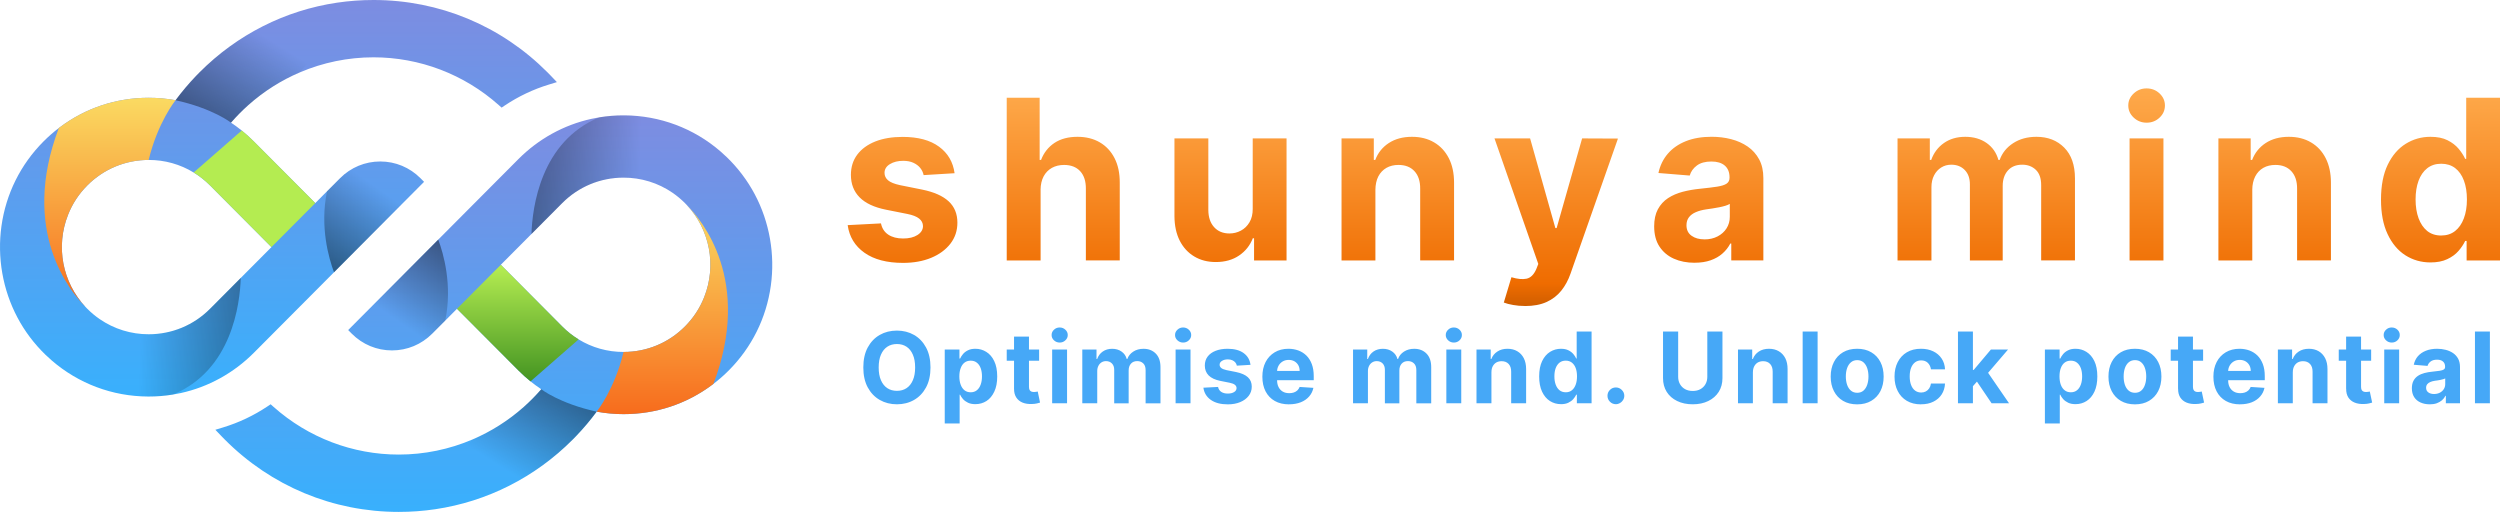 <svg width="210" height="43" viewBox="0 0 210 43" fill="none" xmlns="http://www.w3.org/2000/svg">
<path d="M63.401 16.321C62.791 15.172 62.003 14.126 61.061 13.212C60.885 13.04 60.704 12.876 60.52 12.717C58.269 10.772 55.424 9.703 52.431 9.691H52.38C51.699 9.691 51.02 9.745 50.352 9.855C50.127 9.891 49.904 9.934 49.681 9.983C47.362 10.493 45.24 11.663 43.542 13.368L38.465 18.467L36.811 20.128L29.247 27.725L29.55 28.03C30.452 28.935 31.651 29.435 32.927 29.435C34.202 29.435 35.401 28.936 36.303 28.03L37.4 26.929L38.387 25.938L43.544 31.116C43.867 31.441 44.207 31.748 44.563 32.034C44.854 32.267 45.155 32.489 45.465 32.696C45.01 33.222 44.518 33.72 44.002 34.18C42.708 35.33 41.249 36.25 39.687 36.917C37.744 37.746 35.641 38.184 33.494 38.184C29.621 38.184 25.887 36.761 22.982 34.179L22.734 33.959L22.459 34.143C21.315 34.906 20.07 35.497 18.759 35.897L18.09 36.101L18.574 36.608C18.673 36.713 18.775 36.816 18.878 36.919C22.781 40.841 27.973 43 33.495 43C34.529 43 35.551 42.924 36.556 42.776C40.915 42.13 44.938 40.106 48.111 36.919C48.231 36.799 48.328 36.7 48.412 36.611C49.023 35.973 49.596 35.292 50.121 34.581C50.867 34.718 51.626 34.788 52.382 34.788C55.1 34.788 57.681 33.931 59.844 32.31C59.872 32.288 59.9 32.267 59.926 32.248C60.38 31.903 60.813 31.523 61.217 31.117C63.148 29.177 64.371 26.716 64.749 24.001C65.117 21.374 64.638 18.647 63.401 16.322V16.321ZM59.153 24.954C58.788 25.881 58.243 26.71 57.537 27.42C56.16 28.803 54.329 29.564 52.38 29.564H52.379C51.026 29.564 49.728 29.197 48.603 28.508C48.108 28.206 47.645 27.842 47.225 27.419L42.069 22.24L44.643 19.655L47.224 17.062C48.598 15.682 50.429 14.921 52.38 14.921C53.857 14.921 55.279 15.36 56.49 16.19C56.86 16.444 57.213 16.737 57.537 17.062C57.587 17.112 57.635 17.161 57.682 17.212C57.688 17.219 57.694 17.225 57.699 17.232C59.628 19.298 60.2 22.302 59.152 24.953L59.153 24.954Z" fill="url(#paint0_linear_994_683)"/>
<path d="M48.603 28.509L44.564 32.035C44.209 31.748 43.868 31.442 43.545 31.117L38.388 25.939L42.069 22.242L47.225 27.422C47.645 27.843 48.108 28.207 48.603 28.511V28.509Z" fill="url(#paint1_linear_994_683)"/>
<path d="M37.401 26.929L36.304 28.03C35.402 28.935 34.203 29.435 32.928 29.435C31.653 29.435 30.454 28.936 29.552 28.03L29.248 27.725L36.812 20.128C37.247 21.289 38.018 23.937 37.401 26.93V26.929Z" fill="url(#paint2_linear_994_683)"/>
<path d="M59.925 32.246C59.898 32.267 59.871 32.288 59.844 32.308C57.681 33.93 55.1 34.787 52.382 34.787C51.626 34.787 50.867 34.718 50.121 34.58C50.121 34.58 51.615 32.736 52.38 29.564H52.382C54.329 29.564 56.162 28.803 57.538 27.42C58.245 26.71 58.789 25.881 59.154 24.954C60.207 22.295 59.627 19.28 57.683 17.214C58.952 18.481 63.223 23.584 59.927 32.246H59.925Z" fill="url(#paint3_linear_994_683)"/>
<path d="M60.52 12.717C60.2 14.305 58.788 16.068 57.699 17.232C57.693 17.226 57.687 17.22 57.682 17.212C57.635 17.163 57.587 17.112 57.537 17.062C57.214 16.737 56.861 16.444 56.49 16.19C55.278 15.36 53.857 14.921 52.38 14.921C50.429 14.921 48.599 15.682 47.223 17.062L44.643 19.655C44.715 17.451 45.402 11.879 50.353 9.853C51.021 9.744 51.7 9.689 52.382 9.689H52.432C55.425 9.702 58.27 10.772 60.521 12.716L60.52 12.717Z" fill="url(#paint4_linear_994_683)"/>
<path d="M50.119 34.58C49.594 35.29 49.021 35.972 48.411 36.61C48.325 36.699 48.229 36.797 48.11 36.918C44.937 40.105 40.914 42.128 36.554 42.775C36.896 41.318 37.718 39.035 39.687 36.917C41.249 36.25 42.708 35.33 44.002 34.18C44.518 33.721 45.01 33.224 45.465 32.696C45.465 32.696 46.986 33.89 50.118 34.579L50.119 34.58Z" fill="url(#paint5_linear_994_683)"/>
<path d="M1.468 26.678C2.078 27.827 2.866 28.873 3.808 29.787C3.984 29.958 4.164 30.122 4.349 30.282C6.6 32.226 9.445 33.296 12.438 33.308H12.489C13.169 33.308 13.849 33.254 14.517 33.144C14.742 33.108 14.965 33.065 15.188 33.016C17.507 32.506 19.629 31.336 21.326 29.631L26.404 24.532L28.058 22.87L35.622 15.274L35.319 14.969C34.417 14.064 33.217 13.564 31.942 13.564C30.667 13.564 29.468 14.063 28.566 14.969L27.469 16.07L26.482 17.061L21.325 11.883C21.002 11.558 20.661 11.251 20.306 10.965C20.015 10.731 19.714 10.51 19.404 10.302C19.859 9.776 20.351 9.279 20.867 8.819C22.161 7.669 23.619 6.748 25.182 6.082C27.125 5.253 29.228 4.815 31.375 4.815C35.248 4.815 38.982 6.237 41.887 8.82L42.135 9.04L42.409 8.856C43.553 8.093 44.799 7.502 46.11 7.102L46.779 6.898L46.295 6.39C46.196 6.286 46.094 6.183 45.991 6.079C42.089 2.159 36.897 0 31.375 0C30.341 0 29.319 0.076 28.314 0.224C23.955 0.87 19.932 2.894 16.759 6.081C16.639 6.201 16.542 6.3 16.458 6.389C15.848 7.027 15.274 7.708 14.749 8.418C14.003 8.282 13.244 8.212 12.489 8.212C9.77 8.212 7.189 9.069 5.026 10.69C4.998 10.711 4.97 10.733 4.944 10.752C4.49 11.097 4.057 11.477 3.653 11.883C1.722 13.823 0.5 16.284 0.121 18.999C-0.247 21.626 0.232 24.353 1.469 26.678H1.468ZM5.716 18.044C6.081 17.118 6.626 16.288 7.332 15.579C8.708 14.196 10.54 13.435 12.489 13.435H12.49C13.843 13.435 15.141 13.802 16.266 14.49C16.761 14.793 17.224 15.157 17.644 15.58L22.8 20.759L20.226 23.344L17.645 25.937C16.271 27.317 14.44 28.078 12.489 28.078C11.011 28.078 9.59 27.639 8.379 26.808C8.009 26.555 7.656 26.261 7.332 25.937C7.282 25.887 7.234 25.837 7.187 25.786C7.181 25.78 7.174 25.774 7.169 25.766C5.24 23.701 4.668 20.697 5.717 18.046L5.716 18.044Z" fill="url(#paint6_linear_994_683)"/>
<path d="M16.267 14.489L20.306 10.964C20.662 11.251 21.002 11.557 21.325 11.882L26.482 17.059L22.801 20.756L17.645 15.577C17.226 15.156 16.763 14.791 16.267 14.488V14.489Z" fill="url(#paint7_linear_994_683)"/>
<path d="M27.469 16.07L28.566 14.969C29.468 14.064 30.667 13.564 31.942 13.564C33.218 13.564 34.416 14.063 35.319 14.969L35.622 15.274L28.058 22.87C27.624 21.71 26.852 19.061 27.469 16.068V16.07Z" fill="url(#paint8_linear_994_683)"/>
<path d="M4.944 10.752C4.971 10.731 4.998 10.71 5.025 10.69C7.188 9.069 9.769 8.212 12.488 8.212C13.243 8.212 14.002 8.28 14.748 8.418C14.748 8.418 13.254 10.262 12.489 13.435H12.488C10.54 13.435 8.707 14.196 7.331 15.578C6.624 16.288 6.08 17.118 5.715 18.044C4.662 20.704 5.242 23.718 7.186 25.785C5.917 24.518 1.646 19.415 4.942 10.752H4.944Z" fill="url(#paint9_linear_994_683)"/>
<path d="M4.349 30.282C4.669 28.694 6.081 26.93 7.17 25.766C7.176 25.773 7.182 25.779 7.187 25.786C7.234 25.836 7.282 25.887 7.332 25.937C7.655 26.261 8.008 26.555 8.379 26.808C9.591 27.639 11.012 28.078 12.489 28.078C14.44 28.078 16.27 27.317 17.645 25.937L20.226 23.344C20.154 25.548 19.467 31.12 14.515 33.145C13.848 33.255 13.168 33.309 12.487 33.309H12.437C9.444 33.297 6.599 32.226 4.348 30.283L4.349 30.282Z" fill="url(#paint10_linear_994_683)"/>
<path d="M14.749 8.418C15.274 7.708 15.848 7.027 16.458 6.389C16.544 6.3 16.64 6.201 16.759 6.081C19.932 2.894 23.955 0.87 28.315 0.224C27.973 1.681 27.151 3.964 25.182 6.082C23.62 6.748 22.161 7.669 20.867 8.819C20.351 9.278 19.859 9.775 19.404 10.302C19.404 10.302 17.883 9.109 14.751 8.42L14.749 8.418Z" fill="url(#paint11_linear_994_683)"/>
<path d="M80.189 14.55L77.585 14.709C77.54 14.487 77.444 14.285 77.298 14.104C77.149 13.923 76.957 13.779 76.718 13.671C76.481 13.563 76.197 13.509 75.867 13.509C75.428 13.509 75.056 13.601 74.753 13.786C74.451 13.97 74.3 14.215 74.3 14.522C74.3 14.766 74.398 14.973 74.594 15.144C74.789 15.313 75.124 15.449 75.6 15.552L77.458 15.925C78.454 16.129 79.197 16.457 79.688 16.913C80.177 17.367 80.421 17.965 80.421 18.704C80.421 19.376 80.225 19.964 79.832 20.472C79.438 20.979 78.899 21.374 78.217 21.657C77.534 21.939 76.746 22.082 75.856 22.082C74.499 22.082 73.418 21.799 72.615 21.231C71.813 20.664 71.342 19.891 71.204 18.911L74.002 18.765C74.085 19.177 74.289 19.492 74.614 19.709C74.939 19.926 75.355 20.034 75.862 20.034C76.362 20.034 76.763 19.936 77.066 19.741C77.371 19.547 77.527 19.298 77.531 18.993C77.526 18.734 77.416 18.522 77.202 18.356C76.99 18.188 76.66 18.059 76.214 17.971L74.439 17.618C73.436 17.419 72.693 17.071 72.206 16.576C71.72 16.084 71.476 15.454 71.476 14.688C71.476 14.029 71.655 13.462 72.012 12.986C72.37 12.51 72.876 12.144 73.527 11.883C74.179 11.626 74.944 11.499 75.821 11.499C77.114 11.499 78.134 11.772 78.879 12.321C79.625 12.867 80.059 13.613 80.186 14.558L80.189 14.55ZM87.411 15.95V21.878H84.565V8.207H87.331V13.436H87.449C87.681 12.83 88.054 12.354 88.57 12.008C89.086 11.665 89.734 11.492 90.513 11.492C91.225 11.492 91.847 11.646 92.381 11.956C92.912 12.265 93.324 12.706 93.62 13.281C93.916 13.858 94.064 14.548 94.059 15.349V21.876H91.213V15.855C91.218 15.225 91.059 14.732 90.736 14.381C90.412 14.031 89.963 13.855 89.384 13.855C88.998 13.855 88.656 13.936 88.358 14.101C88.063 14.266 87.83 14.505 87.663 14.817C87.497 15.132 87.412 15.508 87.407 15.948L87.411 15.95ZM105.228 17.513V11.626H108.07V21.878H105.341V20.014H105.236C105.004 20.614 104.621 21.099 104.084 21.463C103.548 21.828 102.896 22.011 102.127 22.011C101.44 22.011 100.838 21.855 100.318 21.543C99.797 21.233 99.391 20.79 99.097 20.215C98.807 19.641 98.659 18.954 98.654 18.154V11.626H101.5V17.648C101.505 18.253 101.667 18.731 101.987 19.082C102.306 19.435 102.735 19.611 103.274 19.611C103.616 19.611 103.938 19.532 104.236 19.372C104.533 19.215 104.775 18.981 104.959 18.668C105.143 18.358 105.234 17.973 105.229 17.515L105.228 17.513ZM115.534 15.95V21.878H112.689V11.626H115.4V13.436H115.521C115.746 12.839 116.126 12.364 116.662 12.014C117.194 11.666 117.843 11.492 118.605 11.492C119.317 11.492 119.937 11.648 120.466 11.96C120.995 12.27 121.406 12.714 121.702 13.291C121.995 13.867 122.141 14.553 122.141 15.349V21.876H119.295V15.855C119.302 15.228 119.143 14.737 118.818 14.383C118.493 14.029 118.045 13.854 117.473 13.854C117.09 13.854 116.753 13.935 116.463 14.099C116.173 14.265 115.944 14.504 115.781 14.815C115.62 15.13 115.538 15.507 115.533 15.946L115.534 15.95ZM128.108 25.704C127.746 25.704 127.409 25.676 127.098 25.618C126.783 25.563 126.524 25.495 126.32 25.414L126.96 23.286C127.461 23.44 127.885 23.482 128.232 23.41C128.575 23.336 128.847 23.067 129.048 22.604L129.217 22.172L125.537 11.626H128.529L130.65 19.155H130.758L132.898 11.626L135.908 11.64L131.923 22.988C131.733 23.535 131.472 24.012 131.146 24.419C130.819 24.827 130.406 25.143 129.91 25.369C129.411 25.594 128.811 25.707 128.108 25.707V25.704ZM142.353 22.072C141.699 22.072 141.115 21.958 140.603 21.729C140.091 21.5 139.688 21.158 139.392 20.706C139.097 20.255 138.95 19.691 138.95 19.014C138.95 18.445 139.054 17.968 139.261 17.58C139.472 17.192 139.756 16.878 140.115 16.643C140.477 16.407 140.888 16.23 141.348 16.11C141.809 15.989 142.293 15.905 142.8 15.855C143.396 15.794 143.875 15.736 144.24 15.679C144.605 15.621 144.87 15.538 145.032 15.427C145.198 15.316 145.281 15.152 145.281 14.933V14.892C145.281 14.469 145.148 14.142 144.883 13.91C144.619 13.681 144.245 13.567 143.759 13.567C143.246 13.567 142.84 13.678 142.538 13.902C142.235 14.127 142.034 14.407 141.936 14.746L139.308 14.532C139.442 13.91 139.704 13.369 140.096 12.913C140.487 12.457 140.993 12.106 141.615 11.858C142.235 11.611 142.955 11.489 143.772 11.489C144.344 11.489 144.89 11.555 145.412 11.689C145.934 11.824 146.4 12.031 146.807 12.311C147.213 12.591 147.533 12.951 147.769 13.387C148.004 13.825 148.122 14.349 148.122 14.958V21.875H145.427V20.454H145.347C145.182 20.774 144.961 21.056 144.684 21.298C144.411 21.54 144.079 21.729 143.691 21.865C143.304 22.001 142.857 22.069 142.349 22.069L142.353 22.072ZM143.168 20.11C143.586 20.11 143.956 20.026 144.278 19.858C144.596 19.692 144.847 19.467 145.029 19.183C145.211 18.896 145.303 18.573 145.303 18.215V17.125C145.213 17.183 145.092 17.235 144.94 17.281C144.787 17.328 144.614 17.371 144.424 17.409C144.233 17.447 144.041 17.482 143.847 17.51C143.656 17.538 143.482 17.563 143.328 17.586C142.994 17.634 142.702 17.712 142.455 17.819C142.205 17.925 142.011 18.067 141.872 18.248C141.734 18.429 141.664 18.653 141.664 18.92C141.664 19.306 141.805 19.6 142.089 19.802C142.371 20.006 142.731 20.107 143.168 20.107V20.11ZM162.239 21.878H159.393V11.626H162.105V13.436H162.222C162.436 12.835 162.795 12.359 163.294 12.011C163.791 11.665 164.387 11.492 165.081 11.492C165.785 11.492 166.383 11.666 166.879 12.014C167.372 12.364 167.702 12.839 167.867 13.436H167.972C168.182 12.847 168.562 12.376 169.113 12.021C169.66 11.668 170.31 11.492 171.063 11.492C172.021 11.492 172.799 11.796 173.398 12.402C173.997 13.009 174.297 13.87 174.297 14.983V21.876H171.458V15.543C171.458 14.975 171.307 14.547 171.005 14.26C170.701 13.975 170.322 13.834 169.867 13.834C169.352 13.834 168.949 13.998 168.66 14.325C168.372 14.651 168.227 15.082 168.227 15.618V21.878H165.471V15.484C165.471 14.979 165.329 14.58 165.042 14.283C164.753 13.983 164.375 13.834 163.907 13.834C163.592 13.834 163.309 13.913 163.057 14.072C162.806 14.23 162.607 14.449 162.461 14.732C162.315 15.016 162.241 15.346 162.241 15.722V21.878H162.239ZM181.729 21.878H178.884V11.626H181.729V21.878ZM180.318 10.305C179.895 10.305 179.534 10.164 179.232 9.88C178.928 9.598 178.776 9.258 178.776 8.86C178.776 8.469 178.928 8.132 179.232 7.85C179.534 7.568 179.894 7.426 180.311 7.426C180.741 7.426 181.104 7.567 181.404 7.85C181.704 8.134 181.854 8.469 181.854 8.86C181.854 9.258 181.704 9.597 181.404 9.88C181.104 10.164 180.743 10.305 180.318 10.305ZM189.192 15.95V21.878H186.346V11.626H189.057V13.436H189.178C189.406 12.839 189.785 12.364 190.319 12.014C190.852 11.666 191.5 11.492 192.263 11.492C192.974 11.492 193.595 11.648 194.124 11.96C194.654 12.27 195.067 12.714 195.359 13.291C195.652 13.867 195.798 14.553 195.798 15.349V21.876H192.956V15.855C192.961 15.228 192.8 14.737 192.475 14.383C192.15 14.029 191.702 13.854 191.134 13.854C190.749 13.854 190.412 13.935 190.12 14.099C189.83 14.265 189.603 14.504 189.442 14.815C189.278 15.13 189.195 15.507 189.19 15.946L189.192 15.95ZM204.161 22.044C203.384 22.044 202.68 21.843 202.049 21.442C201.42 21.039 200.923 20.444 200.555 19.658C200.186 18.873 200.004 17.91 200.004 16.765C200.004 15.591 200.193 14.613 200.571 13.832C200.949 13.053 201.453 12.467 202.085 12.076C202.714 11.688 203.403 11.492 204.156 11.492C204.732 11.492 205.213 11.588 205.596 11.782C205.98 11.976 206.291 12.215 206.529 12.502C206.767 12.789 206.949 13.071 207.075 13.346H207.161V8.207H210V21.878H207.196V20.238H207.075C206.941 20.523 206.753 20.803 206.511 21.082C206.269 21.361 205.954 21.59 205.568 21.77C205.183 21.953 204.715 22.044 204.163 22.044H204.161ZM205.063 19.782C205.523 19.782 205.911 19.656 206.229 19.405C206.548 19.154 206.791 18.8 206.962 18.348C207.135 17.893 207.221 17.361 207.221 16.752C207.221 16.142 207.136 15.613 206.966 15.162C206.798 14.714 206.554 14.366 206.233 14.12C205.913 13.877 205.523 13.754 205.063 13.754C204.596 13.754 204.203 13.882 203.881 14.137C203.563 14.389 203.321 14.741 203.155 15.192C202.991 15.639 202.909 16.16 202.909 16.752C202.909 17.349 202.992 17.875 203.158 18.329C203.326 18.785 203.568 19.143 203.884 19.401C204.203 19.656 204.596 19.784 205.063 19.784V19.782Z" fill="url(#paint12_linear_994_683)"/>
<path d="M78.161 30.866C78.161 31.523 78.036 32.082 77.788 32.543C77.539 33.004 77.202 33.355 76.778 33.597C76.352 33.84 75.872 33.961 75.342 33.961C74.804 33.961 74.323 33.838 73.899 33.594C73.474 33.352 73.138 33 72.889 32.539C72.642 32.078 72.519 31.521 72.519 30.866C72.519 30.208 72.642 29.647 72.889 29.188C73.138 28.727 73.474 28.375 73.899 28.133C74.323 27.891 74.804 27.77 75.342 27.77C75.872 27.77 76.352 27.891 76.778 28.133C77.202 28.375 77.539 28.727 77.788 29.188C78.036 29.649 78.161 30.208 78.161 30.866ZM76.871 30.866C76.871 30.44 76.808 30.08 76.68 29.79C76.554 29.496 76.376 29.274 76.147 29.123C75.919 28.972 75.65 28.898 75.342 28.898C75.033 28.898 74.764 28.972 74.536 29.123C74.307 29.274 74.128 29.496 74 29.79C73.872 30.08 73.809 30.44 73.809 30.866C73.809 31.291 73.872 31.649 74 31.939C74.128 32.233 74.305 32.455 74.536 32.606C74.764 32.757 75.033 32.831 75.342 32.831C75.65 32.831 75.919 32.757 76.147 32.606C76.376 32.455 76.554 32.233 76.68 31.939C76.808 31.649 76.871 31.291 76.871 30.866ZM80.613 35.571H79.358V29.359H80.593V30.117H80.651C80.706 29.996 80.786 29.871 80.89 29.744C80.995 29.617 81.131 29.513 81.302 29.428C81.471 29.34 81.683 29.297 81.935 29.297C82.265 29.297 82.569 29.384 82.845 29.556C83.126 29.729 83.35 29.986 83.514 30.331C83.681 30.674 83.766 31.105 83.766 31.624C83.766 32.128 83.685 32.553 83.52 32.898C83.359 33.244 83.141 33.506 82.864 33.685C82.585 33.861 82.275 33.949 81.93 33.949C81.688 33.949 81.482 33.909 81.311 33.828C81.142 33.747 81.003 33.645 80.894 33.525C80.787 33.402 80.706 33.277 80.648 33.151H80.61V35.569L80.613 35.571ZM80.585 31.617C80.585 31.884 80.623 32.12 80.7 32.322C80.774 32.521 80.882 32.677 81.021 32.786C81.164 32.898 81.336 32.952 81.537 32.952C81.741 32.952 81.913 32.896 82.053 32.783C82.195 32.67 82.302 32.513 82.374 32.312C82.449 32.113 82.486 31.881 82.486 31.617C82.486 31.355 82.449 31.127 82.378 30.929C82.306 30.732 82.199 30.576 82.056 30.465C81.915 30.352 81.743 30.296 81.537 30.296C81.333 30.296 81.161 30.35 81.021 30.458C80.88 30.566 80.774 30.72 80.7 30.918C80.623 31.115 80.585 31.349 80.585 31.619V31.617ZM84.565 29.359H87.286V30.299H84.565V29.359ZM85.179 32.652V28.274H86.434V32.486C86.434 32.602 86.451 32.694 86.486 32.757C86.522 32.82 86.572 32.864 86.635 32.891C86.698 32.916 86.772 32.929 86.857 32.929C86.915 32.929 86.973 32.924 87.033 32.913C87.092 32.903 87.137 32.893 87.17 32.888L87.364 33.818C87.303 33.84 87.215 33.863 87.101 33.888C86.988 33.916 86.85 33.931 86.686 33.936C86.384 33.949 86.121 33.909 85.893 33.818C85.668 33.725 85.494 33.581 85.368 33.389C85.24 33.193 85.177 32.947 85.18 32.652H85.179ZM89.633 33.876H88.381V29.359H89.633V33.876ZM89.013 28.775C88.829 28.775 88.669 28.712 88.535 28.588C88.401 28.465 88.335 28.316 88.335 28.142C88.335 27.967 88.401 27.818 88.535 27.695C88.669 27.569 88.827 27.508 89.009 27.508C89.198 27.508 89.359 27.571 89.49 27.695C89.625 27.818 89.691 27.967 89.691 28.142C89.691 28.316 89.625 28.465 89.49 28.588C89.359 28.714 89.2 28.775 89.013 28.775ZM92.168 33.876H90.913V29.359H92.107V30.155H92.162C92.255 29.889 92.412 29.68 92.633 29.528C92.852 29.375 93.114 29.299 93.421 29.299C93.731 29.299 93.994 29.377 94.21 29.531C94.429 29.684 94.575 29.893 94.646 30.156H94.694C94.785 29.898 94.953 29.69 95.195 29.535C95.437 29.377 95.724 29.299 96.056 29.299C96.478 29.299 96.822 29.433 97.085 29.7C97.349 29.967 97.48 30.347 97.48 30.838V33.878H96.231V31.087C96.231 30.836 96.165 30.649 96.031 30.523C95.896 30.395 95.731 30.332 95.53 30.332C95.303 30.332 95.125 30.405 94.998 30.549C94.87 30.694 94.807 30.884 94.807 31.12V33.879H93.593V31.06C93.593 30.84 93.53 30.662 93.402 30.531C93.275 30.4 93.109 30.334 92.905 30.334C92.764 30.334 92.639 30.369 92.528 30.438C92.417 30.508 92.329 30.606 92.265 30.732C92.202 30.855 92.168 31 92.168 31.168V33.879V33.876ZM100.002 33.876H98.75V29.359H100.002V33.876ZM99.382 28.775C99.198 28.775 99.039 28.712 98.905 28.588C98.77 28.465 98.704 28.316 98.704 28.142C98.704 27.967 98.77 27.818 98.905 27.695C99.039 27.569 99.197 27.508 99.379 27.508C99.568 27.508 99.729 27.571 99.86 27.695C99.994 27.818 100.06 27.967 100.06 28.142C100.06 28.316 99.994 28.465 99.86 28.588C99.729 28.714 99.57 28.775 99.382 28.775ZM105.044 30.646L103.896 30.715C103.876 30.617 103.835 30.529 103.772 30.452C103.705 30.37 103.621 30.307 103.516 30.261C103.41 30.213 103.284 30.188 103.14 30.188C102.946 30.188 102.783 30.229 102.649 30.312C102.515 30.393 102.448 30.501 102.448 30.637C102.448 30.744 102.492 30.833 102.579 30.908C102.664 30.982 102.812 31.042 103.022 31.09L103.841 31.253C104.281 31.344 104.608 31.49 104.823 31.689C105.04 31.888 105.148 32.151 105.148 32.478C105.148 32.773 105.06 33.032 104.886 33.256C104.712 33.478 104.475 33.654 104.176 33.778C103.875 33.904 103.528 33.966 103.135 33.966C102.538 33.966 102.062 33.84 101.707 33.589C101.352 33.339 101.145 32.997 101.085 32.566L102.317 32.503C102.354 32.685 102.443 32.823 102.584 32.917C102.729 33.014 102.913 33.06 103.135 33.06C103.356 33.06 103.533 33.017 103.667 32.932C103.802 32.848 103.87 32.737 103.871 32.601C103.87 32.488 103.821 32.395 103.729 32.321C103.632 32.246 103.488 32.19 103.292 32.151L102.508 31.995C102.069 31.906 101.742 31.753 101.526 31.536C101.312 31.317 101.205 31.04 101.205 30.705C101.205 30.415 101.283 30.163 101.44 29.954C101.598 29.745 101.82 29.583 102.107 29.47C102.395 29.355 102.734 29.297 103.12 29.297C103.689 29.297 104.138 29.419 104.468 29.661C104.798 29.901 104.989 30.229 105.042 30.646H105.044ZM108.281 33.966C107.816 33.966 107.417 33.871 107.083 33.682C106.748 33.493 106.49 33.224 106.309 32.876C106.128 32.528 106.039 32.115 106.039 31.637C106.039 31.175 106.128 30.767 106.309 30.413C106.49 30.064 106.745 29.79 107.073 29.594C107.4 29.397 107.787 29.297 108.229 29.297C108.526 29.297 108.805 29.346 109.063 29.44C109.32 29.536 109.546 29.677 109.738 29.866C109.932 30.057 110.082 30.296 110.191 30.583C110.299 30.871 110.354 31.208 110.354 31.593V31.936H106.536V31.158H109.171C109.171 30.977 109.133 30.816 109.057 30.677C108.979 30.54 108.869 30.43 108.732 30.349C108.591 30.271 108.432 30.231 108.251 30.231C108.06 30.231 107.891 30.274 107.745 30.362C107.599 30.45 107.485 30.566 107.403 30.712C107.321 30.858 107.277 31.02 107.276 31.2V31.936C107.276 32.161 107.317 32.354 107.4 32.516C107.483 32.68 107.601 32.806 107.753 32.896C107.906 32.984 108.088 33.027 108.299 33.027C108.44 33.027 108.566 33.007 108.682 32.969C108.798 32.929 108.899 32.869 108.982 32.79C109.063 32.712 109.125 32.616 109.17 32.503L110.325 32.579C110.267 32.858 110.148 33.1 109.966 33.306C109.785 33.514 109.553 33.675 109.267 33.79C108.981 33.904 108.652 33.962 108.279 33.962L108.281 33.966ZM114.907 33.876H113.655V29.359H114.849V30.155H114.904C114.997 29.889 115.153 29.68 115.372 29.528C115.592 29.375 115.856 29.299 116.161 29.299C116.471 29.299 116.735 29.377 116.95 29.531C117.169 29.684 117.315 29.893 117.387 30.156H117.435C117.526 29.898 117.693 29.69 117.935 29.535C118.178 29.377 118.464 29.299 118.796 29.299C119.219 29.299 119.562 29.433 119.826 29.7C120.09 29.967 120.221 30.347 120.221 30.838V33.878H118.972V31.087C118.972 30.836 118.906 30.649 118.771 30.523C118.637 30.395 118.471 30.332 118.27 30.332C118.043 30.332 117.866 30.405 117.738 30.549C117.61 30.694 117.547 30.884 117.547 31.12V33.879H116.33V31.06C116.33 30.84 116.267 30.662 116.143 30.531C116.015 30.4 115.849 30.334 115.642 30.334C115.504 30.334 115.38 30.369 115.269 30.438C115.156 30.508 115.068 30.606 115.005 30.732C114.939 30.855 114.906 31 114.906 31.168V33.879L114.907 33.876ZM122.745 33.876H121.493V29.359H122.745V33.876ZM122.123 28.775C121.935 28.775 121.776 28.712 121.645 28.588C121.511 28.465 121.444 28.316 121.444 28.142C121.444 27.967 121.511 27.818 121.645 27.695C121.776 27.569 121.935 27.508 122.119 27.508C122.308 27.508 122.469 27.571 122.6 27.695C122.731 27.818 122.798 27.967 122.798 28.142C122.798 28.316 122.731 28.465 122.6 28.588C122.469 28.714 122.31 28.775 122.123 28.775ZM125.28 31.264V33.876H124.025V29.359H125.219V30.155H125.273C125.373 29.891 125.54 29.684 125.778 29.53C126.011 29.375 126.297 29.297 126.632 29.297C126.947 29.297 127.22 29.367 127.454 29.505C127.688 29.642 127.869 29.838 128 30.09C128.129 30.346 128.194 30.647 128.194 30.999V33.876H126.938V31.223C126.94 30.946 126.87 30.732 126.728 30.576C126.584 30.418 126.386 30.34 126.136 30.34C125.968 30.34 125.819 30.377 125.69 30.448C125.562 30.523 125.463 30.629 125.39 30.767C125.317 30.904 125.282 31.07 125.282 31.264H125.28ZM131.122 33.949C130.779 33.949 130.469 33.861 130.192 33.685C129.913 33.506 129.695 33.244 129.532 32.898C129.371 32.551 129.29 32.127 129.29 31.624C129.29 31.105 129.373 30.674 129.539 30.331C129.706 29.987 129.928 29.729 130.205 29.556C130.484 29.384 130.789 29.297 131.119 29.297C131.371 29.297 131.583 29.34 131.753 29.428C131.922 29.513 132.059 29.619 132.164 29.744C132.27 29.871 132.35 29.996 132.403 30.117H132.441V27.851H133.693V33.876H132.457V33.153H132.403C132.345 33.279 132.262 33.402 132.154 33.526C132.048 33.647 131.91 33.748 131.739 33.83C131.57 33.911 131.363 33.951 131.121 33.951L131.122 33.949ZM131.52 32.952C131.723 32.952 131.893 32.898 132.033 32.786C132.174 32.675 132.28 32.521 132.354 32.322C132.431 32.12 132.469 31.886 132.469 31.617C132.469 31.347 132.432 31.113 132.358 30.916C132.283 30.719 132.175 30.566 132.033 30.457C131.892 30.349 131.721 30.294 131.52 30.294C131.315 30.294 131.141 30.35 130.998 30.463C130.857 30.576 130.751 30.73 130.676 30.927C130.603 31.125 130.569 31.354 130.569 31.616C130.569 31.879 130.605 32.11 130.68 32.311C130.754 32.513 130.862 32.669 131.001 32.782C131.142 32.894 131.315 32.951 131.52 32.951V32.952ZM135.732 33.952C135.538 33.952 135.374 33.883 135.235 33.745C135.097 33.607 135.028 33.44 135.028 33.244C135.028 33.053 135.097 32.888 135.235 32.75C135.373 32.614 135.538 32.546 135.732 32.546C135.922 32.546 136.086 32.614 136.227 32.75C136.369 32.888 136.441 33.053 136.441 33.244C136.441 33.373 136.407 33.493 136.341 33.601C136.275 33.707 136.189 33.791 136.082 33.856C135.976 33.919 135.86 33.952 135.732 33.952ZM143.414 31.655V27.851H144.686V31.763C144.686 32.203 144.581 32.587 144.374 32.916C144.165 33.246 143.873 33.501 143.498 33.684C143.125 33.868 142.689 33.961 142.192 33.961C141.691 33.961 141.253 33.868 140.878 33.684C140.502 33.501 140.21 33.246 140.003 32.916C139.797 32.586 139.694 32.203 139.694 31.763V27.851H140.966V31.655C140.966 31.884 141.018 32.088 141.119 32.267C141.22 32.447 141.362 32.586 141.545 32.689C141.729 32.79 141.945 32.841 142.192 32.841C142.439 32.841 142.653 32.79 142.835 32.689C143.017 32.587 143.16 32.447 143.261 32.267C143.362 32.088 143.414 31.884 143.414 31.655ZM147.243 31.264V33.876H145.991V29.359H147.185V30.155H147.24C147.339 29.891 147.507 29.684 147.74 29.53C147.976 29.375 148.261 29.297 148.598 29.297C148.913 29.297 149.186 29.367 149.42 29.505C149.654 29.642 149.835 29.838 149.966 30.09C150.094 30.346 150.157 30.647 150.157 30.999V33.876H148.905V31.223C148.906 30.946 148.837 30.732 148.694 30.576C148.55 30.418 148.352 30.34 148.102 30.34C147.934 30.34 147.785 30.377 147.656 30.448C147.528 30.523 147.429 30.629 147.356 30.767C147.283 30.904 147.246 31.07 147.245 31.264H147.243ZM151.423 27.851H152.679V33.876H151.423V27.851ZM156.002 33.966C155.543 33.966 155.148 33.868 154.816 33.672C154.483 33.476 154.228 33.204 154.049 32.853C153.868 32.503 153.778 32.095 153.778 31.632C153.778 31.168 153.868 30.76 154.049 30.409C154.228 30.059 154.483 29.785 154.816 29.589C155.148 29.394 155.543 29.296 156.002 29.296C156.458 29.296 156.853 29.394 157.184 29.589C157.518 29.785 157.775 30.057 157.956 30.409C158.136 30.758 158.226 31.166 158.226 31.632C158.226 32.095 158.136 32.501 157.956 32.853C157.775 33.203 157.518 33.476 157.184 33.672C156.853 33.868 156.46 33.966 156.002 33.966ZM156.005 32.994C156.214 32.994 156.388 32.934 156.528 32.815C156.665 32.695 156.772 32.533 156.843 32.327C156.914 32.121 156.951 31.888 156.951 31.626C156.951 31.362 156.914 31.128 156.843 30.921C156.772 30.714 156.665 30.553 156.528 30.433C156.387 30.312 156.213 30.251 156.005 30.251C155.796 30.251 155.622 30.312 155.48 30.433C155.337 30.553 155.231 30.715 155.158 30.921C155.085 31.127 155.05 31.362 155.05 31.626C155.05 31.888 155.087 32.12 155.158 32.327C155.231 32.533 155.337 32.695 155.48 32.815C155.622 32.934 155.796 32.994 156.005 32.994ZM161.363 33.966C160.902 33.966 160.506 33.866 160.171 33.669C159.839 33.471 159.586 33.198 159.407 32.846C159.228 32.495 159.14 32.092 159.14 31.632C159.14 31.171 159.229 30.765 159.41 30.415C159.589 30.065 159.843 29.79 160.174 29.593C160.506 29.395 160.901 29.296 161.36 29.296C161.753 29.296 162.098 29.369 162.395 29.513C162.69 29.656 162.924 29.856 163.096 30.115C163.271 30.374 163.367 30.677 163.383 31.025H162.201C162.168 30.8 162.078 30.619 161.937 30.48C161.795 30.342 161.609 30.273 161.38 30.273C161.186 30.273 161.019 30.324 160.874 30.428C160.73 30.535 160.617 30.687 160.536 30.888C160.455 31.087 160.415 31.329 160.415 31.614C160.415 31.903 160.455 32.148 160.536 32.35C160.614 32.553 160.727 32.707 160.871 32.813C161.017 32.919 161.188 32.972 161.38 32.972C161.523 32.972 161.65 32.942 161.765 32.883C161.879 32.823 161.975 32.737 162.052 32.624C162.128 32.511 162.178 32.375 162.201 32.216H163.383C163.363 32.563 163.271 32.866 163.103 33.127C162.936 33.389 162.703 33.591 162.408 33.738C162.115 33.888 161.766 33.961 161.363 33.961V33.966ZM166.435 31.631L165.605 32.578L165.609 31.073H165.791L167.237 29.359H168.677L166.73 31.631H166.433H166.435ZM165.725 33.876H164.469V27.851H165.725V33.876ZM168.761 33.876H167.295L165.964 31.908L166.798 31.022L168.76 33.876H168.761ZM173.026 35.571H171.771V29.359H173.006V30.117H173.065C173.118 29.996 173.197 29.871 173.303 29.744C173.408 29.617 173.544 29.513 173.715 29.428C173.884 29.34 174.096 29.297 174.348 29.297C174.678 29.297 174.982 29.384 175.258 29.556C175.537 29.729 175.759 29.986 175.927 30.331C176.093 30.674 176.176 31.105 176.176 31.624C176.176 32.128 176.094 32.553 175.933 32.898C175.773 33.244 175.552 33.506 175.273 33.685C174.996 33.861 174.688 33.949 174.343 33.949C174.101 33.949 173.895 33.909 173.725 33.828C173.555 33.747 173.416 33.645 173.307 33.525C173.199 33.402 173.116 33.277 173.061 33.151H173.023V35.569L173.026 35.571ZM172.998 31.617C172.998 31.884 173.035 32.12 173.109 32.322C173.184 32.521 173.292 32.677 173.434 32.786C173.575 32.898 173.746 32.952 173.95 32.952C174.154 32.952 174.326 32.896 174.466 32.783C174.607 32.67 174.713 32.513 174.788 32.312C174.862 32.113 174.899 31.881 174.899 31.617C174.899 31.355 174.862 31.127 174.791 30.929C174.716 30.732 174.608 30.576 174.469 30.465C174.327 30.352 174.154 30.296 173.95 30.296C173.744 30.296 173.57 30.35 173.431 30.458C173.29 30.566 173.184 30.72 173.109 30.918C173.035 31.115 172.998 31.349 172.998 31.619V31.617ZM179.335 33.966C178.879 33.966 178.482 33.868 178.149 33.672C177.817 33.476 177.562 33.204 177.381 32.853C177.2 32.503 177.111 32.095 177.111 31.632C177.111 31.168 177.2 30.76 177.381 30.409C177.562 30.059 177.817 29.785 178.149 29.589C178.482 29.394 178.877 29.296 179.335 29.296C179.791 29.296 180.185 29.394 180.517 29.589C180.85 29.785 181.107 30.057 181.288 30.409C181.469 30.758 181.558 31.166 181.558 31.632C181.558 32.095 181.469 32.501 181.288 32.853C181.107 33.203 180.85 33.476 180.517 33.672C180.185 33.868 179.792 33.966 179.335 33.966ZM179.341 32.994C179.55 32.994 179.723 32.934 179.86 32.815C180.001 32.695 180.106 32.533 180.175 32.327C180.248 32.121 180.283 31.888 180.283 31.626C180.283 31.362 180.247 31.128 180.175 30.921C180.106 30.715 180 30.553 179.86 30.433C179.723 30.312 179.549 30.251 179.341 30.251C179.131 30.251 178.955 30.312 178.812 30.433C178.67 30.553 178.564 30.715 178.491 30.921C178.421 31.127 178.386 31.362 178.386 31.626C178.386 31.888 178.421 32.12 178.491 32.327C178.564 32.533 178.67 32.695 178.812 32.815C178.955 32.934 179.131 32.994 179.341 32.994ZM182.339 29.359H185.061V30.299H182.339V29.359ZM182.956 32.652V28.274H184.208V32.486C184.208 32.602 184.227 32.694 184.263 32.757C184.3 32.82 184.349 32.864 184.412 32.891C184.475 32.916 184.55 32.929 184.633 32.929C184.693 32.929 184.752 32.924 184.812 32.913C184.87 32.903 184.913 32.893 184.946 32.888L185.144 33.818C185.082 33.84 184.994 33.863 184.88 33.888C184.766 33.916 184.628 33.931 184.465 33.936C184.164 33.949 183.9 33.909 183.673 33.818C183.446 33.725 183.27 33.581 183.144 33.389C183.018 33.193 182.956 32.947 182.96 32.652H182.956ZM188.168 33.966C187.704 33.966 187.304 33.871 186.971 33.682C186.636 33.493 186.377 33.224 186.197 32.876C186.016 32.528 185.926 32.115 185.926 31.637C185.926 31.175 186.016 30.767 186.197 30.413C186.377 30.064 186.633 29.79 186.961 29.594C187.291 29.397 187.676 29.297 188.117 29.297C188.417 29.297 188.694 29.346 188.951 29.44C189.208 29.536 189.434 29.677 189.626 29.866C189.82 30.057 189.969 30.296 190.079 30.583C190.187 30.871 190.241 31.208 190.241 31.593V31.936H186.424V31.158H189.062C189.062 30.977 189.023 30.816 188.945 30.677C188.867 30.54 188.757 30.43 188.62 30.349C188.482 30.271 188.321 30.231 188.139 30.231C187.948 30.231 187.779 30.274 187.633 30.362C187.489 30.45 187.374 30.566 187.291 30.712C187.208 30.858 187.165 31.02 187.164 31.2V31.936C187.164 32.161 187.205 32.354 187.288 32.516C187.372 32.68 187.492 32.806 187.644 32.896C187.797 32.984 187.978 33.027 188.187 33.027C188.328 33.027 188.454 33.007 188.57 32.969C188.686 32.929 188.787 32.869 188.87 32.79C188.951 32.712 189.013 32.616 189.057 32.503L190.216 32.579C190.157 32.858 190.036 33.1 189.853 33.306C189.673 33.514 189.44 33.675 189.155 33.79C188.868 33.904 188.54 33.962 188.167 33.962L188.168 33.966ZM192.595 31.264V33.876H191.342V29.359H192.536V30.155H192.588C192.689 29.891 192.858 29.684 193.092 29.53C193.328 29.375 193.613 29.297 193.949 29.297C194.264 29.297 194.538 29.367 194.772 29.505C195.004 29.642 195.183 29.838 195.314 30.09C195.444 30.346 195.508 30.647 195.508 30.999V33.876H194.256V31.223C194.258 30.946 194.188 30.732 194.046 30.576C193.901 30.418 193.704 30.34 193.454 30.34C193.286 30.34 193.137 30.377 193.007 30.448C192.88 30.523 192.78 30.629 192.707 30.767C192.634 30.904 192.598 31.07 192.596 31.264H192.595ZM196.455 29.359H199.176V30.299H196.455V29.359ZM197.074 32.652V28.274H198.329V32.486C198.329 32.602 198.346 32.694 198.38 32.757C198.417 32.82 198.467 32.864 198.53 32.891C198.593 32.916 198.667 32.929 198.75 32.929C198.81 32.929 198.87 32.924 198.929 32.913C198.989 32.903 199.034 32.893 199.064 32.888L199.261 33.818C199.2 33.84 199.112 33.863 198.997 33.888C198.885 33.916 198.747 33.931 198.583 33.936C198.281 33.949 198.017 33.909 197.79 33.818C197.563 33.725 197.387 33.581 197.261 33.389C197.135 33.193 197.074 32.947 197.077 32.652H197.074ZM201.528 33.876H200.276V29.359H201.528V33.876ZM200.906 28.775C200.719 28.775 200.559 28.712 200.428 28.588C200.294 28.465 200.228 28.316 200.228 28.142C200.228 27.967 200.294 27.818 200.428 27.695C200.559 27.569 200.719 27.508 200.903 27.508C201.092 27.508 201.253 27.571 201.384 27.695C201.515 27.818 201.581 27.967 201.581 28.142C201.581 28.316 201.515 28.465 201.384 28.588C201.253 28.714 201.093 28.775 200.906 28.775ZM204.098 33.962C203.81 33.962 203.553 33.911 203.327 33.81C203.1 33.71 202.921 33.561 202.792 33.36C202.662 33.16 202.597 32.913 202.597 32.614C202.597 32.364 202.644 32.151 202.735 31.981C202.826 31.811 202.952 31.674 203.112 31.569C203.271 31.465 203.453 31.387 203.657 31.334C203.859 31.281 204.072 31.244 204.294 31.223C204.558 31.195 204.77 31.17 204.931 31.146C205.092 31.122 205.209 31.083 205.281 31.035C205.354 30.987 205.388 30.914 205.388 30.818V30.798C205.388 30.614 205.33 30.47 205.213 30.369C205.097 30.264 204.931 30.213 204.715 30.213C204.49 30.213 204.311 30.262 204.176 30.362C204.045 30.462 203.956 30.586 203.913 30.735L202.757 30.639C202.815 30.365 202.929 30.127 203.1 29.926C203.274 29.727 203.498 29.573 203.772 29.463C204.044 29.352 204.36 29.297 204.722 29.297C204.972 29.297 205.213 29.327 205.445 29.387C205.674 29.447 205.879 29.538 206.06 29.661C206.239 29.783 206.38 29.942 206.485 30.135C206.589 30.329 206.64 30.559 206.64 30.826V33.876H205.451V33.249H205.417C205.344 33.392 205.247 33.516 205.126 33.622C205.004 33.728 204.856 33.813 204.687 33.874C204.518 33.934 204.32 33.964 204.098 33.964V33.962ZM204.455 33.097C204.639 33.097 204.801 33.06 204.942 32.989C205.085 32.914 205.196 32.815 205.277 32.689C205.359 32.563 205.398 32.422 205.398 32.263V31.785C205.359 31.81 205.304 31.833 205.236 31.851C205.168 31.873 205.093 31.891 205.01 31.909C204.926 31.926 204.841 31.941 204.755 31.954C204.672 31.967 204.596 31.977 204.526 31.985C204.38 32.007 204.251 32.042 204.141 32.09C204.034 32.136 203.947 32.2 203.886 32.277C203.825 32.359 203.793 32.456 203.793 32.574C203.793 32.743 203.856 32.874 203.981 32.962C204.107 33.052 204.264 33.097 204.455 33.097ZM207.896 27.851H209.151V33.876H207.896V27.851Z" fill="#46A8F7"/>
<defs>
<linearGradient id="paint0_linear_994_683" x1="41.482" y1="45.684" x2="41.482" y2="-1.076" gradientUnits="userSpaceOnUse">
<stop stop-color="#33B3FF"/>
<stop offset="1" stop-color="#9381D8"/>
</linearGradient>
<linearGradient id="paint1_linear_994_683" x1="43.616" y1="22.432" x2="43.616" y2="32.213" gradientUnits="userSpaceOnUse">
<stop stop-color="#B4EC51"/>
<stop offset="1" stop-color="#429321"/>
</linearGradient>
<linearGradient id="paint2_linear_994_683" x1="43.513" y1="12.756" x2="33.508" y2="27.042" gradientUnits="userSpaceOnUse">
<stop/>
<stop offset="1" stop-opacity="0"/>
</linearGradient>
<linearGradient id="paint3_linear_994_683" x1="55.754" y1="17.404" x2="55.754" y2="34.924" gradientUnits="userSpaceOnUse">
<stop stop-color="#FAD961"/>
<stop offset="1" stop-color="#F76B1C"/>
</linearGradient>
<linearGradient id="paint4_linear_994_683" x1="28.406" y1="14.118" x2="53.711" y2="14.934" gradientUnits="userSpaceOnUse">
<stop/>
<stop offset="1" stop-opacity="0"/>
</linearGradient>
<linearGradient id="paint5_linear_994_683" x1="53.325" y1="21.977" x2="42.399" y2="39.426" gradientUnits="userSpaceOnUse">
<stop/>
<stop offset="1" stop-opacity="0"/>
</linearGradient>
<linearGradient id="paint6_linear_994_683" x1="23.446" y1="36.023" x2="23.446" y2="-10.737" gradientUnits="userSpaceOnUse">
<stop stop-color="#33B3FF"/>
<stop offset="1" stop-color="#9381D8"/>
</linearGradient>
<linearGradient id="paint7_linear_994_683" x1="61.141" y1="73.739" x2="61.212" y2="73.739" gradientUnits="userSpaceOnUse">
<stop stop-color="#B4EC51"/>
<stop offset="1" stop-color="#429321"/>
</linearGradient>
<linearGradient id="paint8_linear_994_683" x1="21.975" y1="30.267" x2="31.98" y2="15.982" gradientUnits="userSpaceOnUse">
<stop/>
<stop offset="1" stop-opacity="0"/>
</linearGradient>
<linearGradient id="paint9_linear_994_683" x1="9.354" y1="8.404" x2="9.354" y2="25.924" gradientUnits="userSpaceOnUse">
<stop stop-color="#FAD961"/>
<stop offset="1" stop-color="#F76B1C"/>
</linearGradient>
<linearGradient id="paint10_linear_994_683" x1="37.082" y1="28.905" x2="11.777" y2="28.089" gradientUnits="userSpaceOnUse">
<stop/>
<stop offset="1" stop-opacity="0"/>
</linearGradient>
<linearGradient id="paint11_linear_994_683" x1="12.164" y1="21.047" x2="23.089" y2="3.598" gradientUnits="userSpaceOnUse">
<stop/>
<stop offset="1" stop-opacity="0"/>
</linearGradient>
<linearGradient id="paint12_linear_994_683" x1="140.602" y1="0.466" x2="140.602" y2="38.124" gradientUnits="userSpaceOnUse">
<stop offset="0.17" stop-color="#FFAC4E"/>
<stop offset="0.62" stop-color="#EF6C00"/>
<stop offset="1"/>
</linearGradient>
</defs>
</svg>
